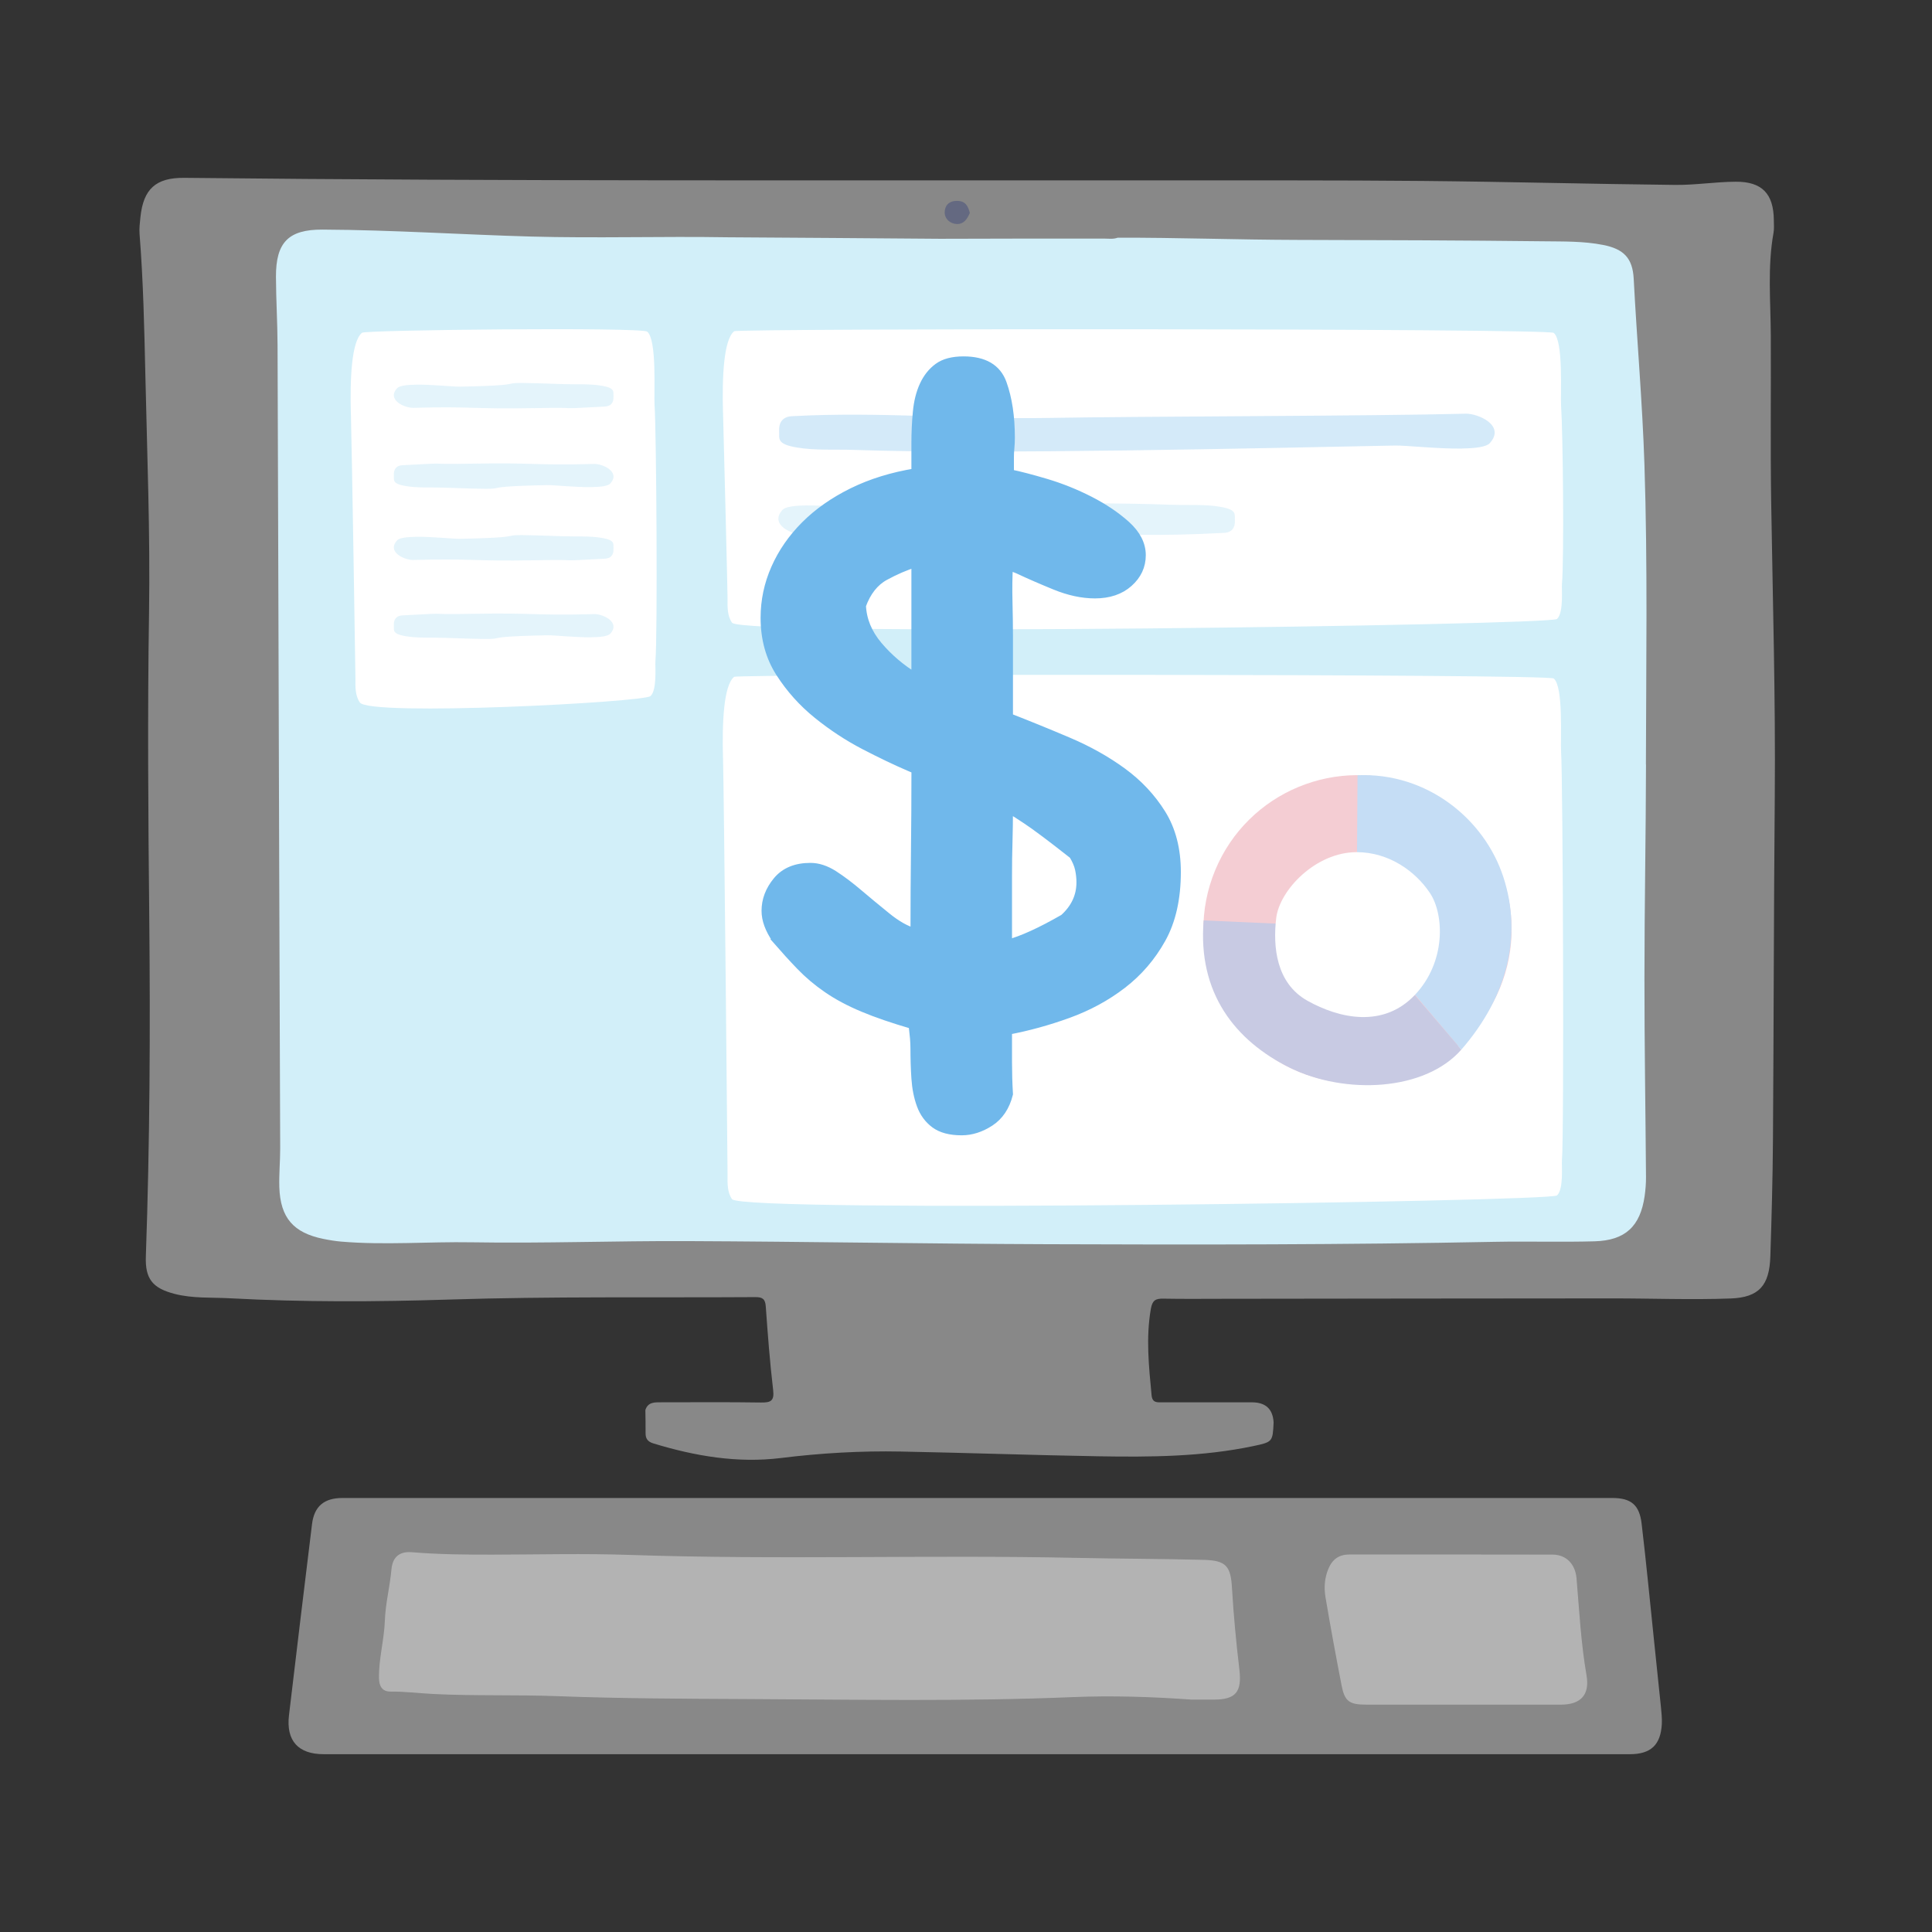 <?xml version="1.0" encoding="UTF-8"?>
<svg id="Colours" xmlns="http://www.w3.org/2000/svg" viewBox="0 0 448 448">
  <rect x="0" y="0" width="448" height="448" fill="#333333" stroke="none"/>
  <defs>
    <style>
      .cls-1 {
        fill: #646981;
      }

      .cls-2 {
        stroke: #70b8eb;
        stroke-miterlimit: 10;
        stroke-width: 2px;
      }

      .cls-2, .cls-3 {
        fill: #70b8eb;
      }

      .cls-4 {
        fill: #454da1;
      }

      .cls-5 {
        fill: #a6d9f2;
      }

      .cls-6 {
        fill: #d2eff9;
      }

      .cls-7 {
        fill: #fff;
      }

      .cls-8 {
        fill: #3c8cdd;
      }

      .cls-9 {
        fill: #db576d;
      }

      .cls-10 {
        opacity: .6;
      }

      .cls-11 {
        opacity: .3;
      }

      .cls-12 {
        fill: #fefefe;
      }

      .cls-13 {
        fill: #888;
      }

      .cls-14 {
        fill: #d1d1d1;
      }
    </style>
  </defs>
  <path class="cls-13" d="M295.33,329.87c-.22,4.43-.2,4.51-4.74,5.46-11.83,2.48-23.84,2.56-35.84,2.36-15.28-.26-30.56-.81-45.85-1.1-9.3-.18-18.56.35-27.82,1.5-10.05,1.24-19.93-.44-29.59-3.39-1.27-.39-1.8-1.08-1.79-2.36.02-1.8-.03-3.59-.05-5.38.6-1.88,2.17-1.79,3.69-1.79,7.71,0,15.42-.07,23.13.05,2.25.03,3.11-.35,2.81-2.9-.76-6.44-1.25-12.91-1.71-19.38-.12-1.7-.74-2.17-2.38-2.16-23.72.15-47.44-.19-71.17.57-16.9.54-33.81.61-50.71-.3-4.29-.23-8.61.07-12.83-1.02-5.14-1.33-6.85-3.5-6.66-8.74.92-26.18,1.05-52.36.79-78.55-.24-23.59-.42-47.18-.05-70.77.28-18.29-.44-36.56-.85-54.83-.25-10.97-.48-21.94-1.35-32.89-.1-1.28.07-2.59.2-3.88.68-6.55,3.57-9.2,10.2-9.13,75.69.82,151.38.53,227.08.59,20.03.02,40.05-.06,60.08.13,19.51.18,39.01.71,58.52.92,4.69.05,9.38-.72,14.07-.74,6.09-.03,8.75,2.81,8.81,8.86.01,1,.1,2.02-.07,2.99-1.43,7.95-.66,15.94-.63,23.92.06,12.9-.11,25.8.09,38.69.36,22.68,1.02,45.36.83,68.05-.23,26.49-.24,52.98-.42,79.47-.06,9.09-.31,18.18-.61,27.27-.22,6.65-2.59,9.47-9.22,9.71-9.19.34-18.4-.03-27.6-.02-29.84.01-59.68.06-89.52.09-4.81,0-9.61.06-14.42-.03-1.81-.04-2.54.39-2.89,2.38-1.17,6.71-.46,13.34.17,20,.17,1.84,1.32,1.66,2.53,1.66,6.91,0,13.82,0,20.73,0q4.8,0,5.04,4.7Z"/>
  <path class="cls-13" d="M226.21,406.77c-50.38,0-100.76,0-151.14,0-5.93,0-8.76-3.12-8.06-9.03,1.75-14.77,3.53-29.54,5.34-44.31.51-4.16,2.82-6.07,7.06-6.07,98.16,0,196.31,0,294.47,0,4.27,0,6.26,1.54,6.78,5.91,1.09,9.12,1.95,18.27,2.91,27.41.53,5.07,1.07,10.13,1.58,15.2.13,1.29.26,2.6.2,3.89-.26,4.85-2.56,7-7.4,7-50.58,0-101.16,0-151.74,0Z"/>
  <path class="cls-6" d="M381.66,177.28c.05-23.18.42-46.37-.34-69.55-.47-14.38-1.74-28.71-2.49-43.08-.25-4.84-2.36-6.92-7.08-7.85-4.55-.9-9.18-.79-13.76-.85-19.02-.22-38.05-.28-57.07-.32-13.92-.03-27.83-.55-41.75-.51-1.07.39-2.17.2-3.26.2-12.66.01-25.32-.01-37.98.05-.7-.04-48.54-.34-49.23-.35-15.21-.25-30.42.25-45.62-.17-16.1-.45-32.17-1.53-48.28-1.61-7.9-.04-10.84,2.95-10.81,10.95.02,5.29.35,10.58.37,15.87.15,40.19.25,80.39.38,120.58.07,21.89.17,43.79.23,65.68,0,2.99-.29,5.99-.2,8.98.24,7.09,3.27,10.57,10.21,11.98,1.37.28,2.76.51,4.15.63,10.08.85,20.18-.01,30.27.16,16.61.28,33.23-.35,49.85-.28,27.83.12,55.65.62,83.48.72,34.64.13,69.28.13,103.91-.55,7.71-.15,15.42.1,23.12-.12,7.13-.2,10.58-3.47,11.6-10.46.21-1.48.33-2.98.32-4.47-.11-15.39-.37-30.78-.36-46.17,0-16.49.33-32.98.36-49.47Z"/>
  <path class="cls-1" d="M224.89,49.37c-.58,1.38-1.4,2.69-3.13,2.57-1.49-.1-2.71-1.2-2.7-2.67,0-1.56.92-2.69,2.86-2.69,1.94,0,2.54,1.17,2.97,2.78Z"/>
  <g class="cls-10">
    <path class="cls-14" d="M276.05,394.09c-9.08-.64-18.18-.93-27.26-.56-25.3,1.05-50.62.57-75.92.45-14.56-.07-29.13-.12-43.67-.67-9.5-.36-18.99-.03-28.46-.49-3.38-.16-6.74-.6-10.14-.57-2.02.02-2.7-1.31-2.72-3.18-.05-4.5,1.21-8.84,1.37-13.34.14-3.94,1.17-7.84,1.52-11.78.28-3.15,2.11-4.24,4.81-4.01,6.18.52,12.36.56,18.55.56,10.61-.02,21.24-.3,31.84.06,34.62,1.18,69.24-.06,103.85.69,9.79.21,19.58.2,29.37.46,5.1.14,6.19,1.45,6.48,6.43.37,6.34.97,12.67,1.72,18.97.61,5.17-.78,7-5.93,7-1.8,0-3.6,0-5.41,0Z"/>
    <path class="cls-14" d="M339.41,395.28c-7.51,0-15.02,0-22.53,0-4.01,0-5.06-.74-5.79-4.48-1.32-6.82-2.59-13.65-3.74-20.51-.36-2.16-.2-4.38.67-6.48.9-2.18,2.43-3.34,4.82-3.34,15.72,0,31.45-.02,47.17.02,3.23,0,5.28,2.27,5.56,5.49.64,7.51,1.02,15.05,2.32,22.51.78,4.5-1.32,6.78-5.94,6.79-7.51.01-15.02,0-22.53,0Z"/>
  </g>
  <path id="Path_8814" data-name="Path 8814" class="cls-7" d="M81.37,96.03c.22,7.94,1.06,60.35,1.05,61.32-.03,1.92-.06,3.98,1.03,5.55,2.28,3.26,65.81-.05,67.39-1.49s1.04-7.04,1.14-8.07c.53-6.12.23-53.38-.2-59.51-.16-2.74.58-15.09-1.71-16.93-1.33-1.07-65.3-.41-66.12.26-2.45,1.99-2.81,10.62-2.59,18.87Z"/>
  <path id="Path_8814-2" data-name="Path 8814" class="cls-7" d="M167.66,95.69c.22,7.94,1.07,42.18,1.05,43.15-.03,1.92-.06,3.98,1.03,5.55,2.28,3.26,189.73.59,191.31-.86,1.58-1.45,1.04-7.04,1.14-8.07.53-6.12.23-35.22-.2-41.34-.16-2.74.58-15.09-1.71-16.93-1.33-1.07-189.22-1.04-190.04-.38-2.45,1.99-2.81,10.62-2.59,18.87Z"/>
  <path id="Path_8814-3" data-name="Path 8814" class="cls-7" d="M167.66,175.83c.22,7.94,1.07,95.71,1.05,96.68-.03,1.92-.06,3.98,1.03,5.55,2.28,3.26,189.73.59,191.31-.86s1.04-7.04,1.14-8.07c.53-6.12.23-88.74-.2-94.87-.16-2.74.58-15.09-1.71-16.93-1.33-1.07-189.22-1.04-190.04-.38-2.45,1.99-2.81,10.62-2.59,18.87Z"/>
  <g class="cls-11">
    <path id="Path_8830" data-name="Path 8830" class="cls-3" d="M339.01,104c3.11-.04,5.65-.36,6.45-1.24,3.74-4.13-2.76-6.91-5.59-6.83-21,.56-75.69.6-96.7.98-20.21.36-39.21-1.49-59.34-.41-2.48.05-3.26,1.64-3.16,3.42.1,1.77-.71,3.02,4.05,3.84,4.29.74,9.07.41,13.42.57,30.64,1.08,94.87-.42,125.5-1.02,2.32-.03,9.77.78,15.39.71Z"/>
    <path id="Path_8830-2" data-name="Path 8830" class="cls-5" d="M186.81,117.21c-2.59.03-4.7.3-5.37,1.03-3.12,3.44,2.3,5.76,4.65,5.69,17.49-.47,42,.41,59.49.09,16.83-.3,21.36.45,38.13-.45,2.07-.04,2.72-1.37,2.64-2.85-.08-1.48.59-2.52-3.37-3.2-3.57-.62-7.55-.34-11.18-.47-25.52-.9-46.66.24-72.18.74-1.93.03-8.14-.65-12.82-.59Z"/>
  </g>
  <g class="cls-11">
    <circle class="cls-9" cx="314.79" cy="215.48" r="35.73" transform="translate(-4.76 423.85) rotate(-67.5)"/>
    <path class="cls-8" d="M314.79,179.75l-.23,34.9,24.3,28.75c10.89-12.54,14.11-26.62,9.75-40.01-4.38-13.45-17.65-24.29-33.82-23.63Z"/>
    <path class="cls-4" d="M338.86,243.39l-24.3-28.39-35.45-1.57c-1.41,16.83,7.29,27.9,19.98,34.16,12.87,6.34,31.34,5.44,39.77-4.2Z"/>
    <path class="cls-12" d="M314.58,197.6c7.54,0,13.67,4.47,17,9.47,3.33,5,3.77,16.04-3.56,23.71-7.33,7.67-17.5,5.38-24.84,1.28-7.33-4.1-8.02-12.65-7.25-19.16.77-6.51,9.16-15.3,18.65-15.3Z"/>
  </g>
  <g class="cls-11">
    <path id="Path_8830-3" data-name="Path 8830" class="cls-5" d="M96.37,89.2c-2.07.03-3.76.24-4.29.82-2.49,2.75,1.84,4.6,3.72,4.55,13.98-.37,13.88.33,27.86.07,13.45-.24,3.1.36,16.49-.36,1.65-.03,2.17-1.09,2.11-2.27-.06-1.18.47-2.01-2.69-2.56-2.85-.49-6.03-.28-8.93-.38-20.39-.72-3.65.19-24.03.59-1.54.02-6.5-.52-10.24-.47Z"/>
    <path id="Path_8830-4" data-name="Path 8830" class="cls-5" d="M96.37,124.48c-2.07.03-3.76.24-4.29.82-2.49,2.75,1.84,4.6,3.72,4.55,13.98-.37,13.88.33,27.86.07,13.45-.24,3.1.36,16.49-.36,1.65-.03,2.17-1.09,2.11-2.27-.06-1.18.47-2.01-2.69-2.56-2.85-.49-6.03-.28-8.93-.38-20.39-.72-3.65.19-24.03.59-1.54.02-6.5-.52-10.24-.47Z"/>
    <path id="Path_8830-5" data-name="Path 8830" class="cls-5" d="M137.22,112.95c2.07-.03,3.76-.24,4.29-.82,2.49-2.75-1.84-4.6-3.72-4.55-13.98.37-13.88-.33-27.86-.07-13.45.24-3.1-.36-16.49.36-1.65.03-2.17,1.09-2.11,2.27.06,1.18-.47,2.01,2.69,2.56,2.85.49,6.03.28,8.93.38,20.39.72,3.65-.19,24.03-.59,1.54-.02,6.5.52,10.24.47Z"/>
    <path id="Path_8830-6" data-name="Path 8830" class="cls-5" d="M137.22,147.77c2.07-.03,3.76-.24,4.29-.82,2.49-2.75-1.84-4.6-3.72-4.55-13.98.37-13.88-.33-27.86-.07-13.45.24-3.1-.36-16.49.36-1.65.03-2.17,1.09-2.11,2.27.06,1.18-.47,2.01,2.69,2.56,2.85.49,6.03.28,8.93.38,20.39.72,3.65-.19,24.03-.59,1.54-.02,6.5.52,10.24.47Z"/>
  </g>
  <path class="cls-2" d="M180.01,217.81c-1.62-2.34-2.42-4.54-2.42-6.6,0-2.49.88-4.8,2.64-6.93,1.76-2.12,4.32-3.19,7.7-3.19,1.76,0,3.55.59,5.39,1.76,1.83,1.18,3.77,2.64,5.83,4.4,1.9,1.62,4.03,3.37,6.38,5.28,2.34,1.91,4.54,3.16,6.6,3.74,0-6.6.04-12.9.11-18.91.07-6.01.11-12.32.11-18.91l-1.54-.66c-3.08-1.32-6.52-2.97-10.34-4.95-3.81-1.98-7.44-4.36-10.89-7.15-3.45-2.78-6.34-6.01-8.69-9.68-2.35-3.66-3.52-7.92-3.52-12.75,0-3.96.8-7.77,2.42-11.44,1.61-3.66,3.92-7,6.93-10.01s6.67-5.57,11-7.7c4.32-2.12,9.2-3.63,14.62-4.51v-6.82c0-2.49.11-4.91.34-7.26.22-2.35.74-4.4,1.55-6.16.81-1.76,1.92-3.15,3.33-4.18,1.4-1.03,3.37-1.54,5.88-1.54,4.74,0,7.74,1.76,9,5.28,1.26,3.52,1.89,7.7,1.89,12.54,0,.88-.04,1.69-.11,2.42-.08.74-.11,1.47-.11,2.2v3.74c2.2.44,5.02,1.18,8.47,2.2,3.44,1.03,6.82,2.38,10.12,4.07,3.3,1.69,6.12,3.6,8.47,5.72,2.34,2.13,3.52,4.44,3.52,6.93s-.99,4.62-2.97,6.38c-1.98,1.76-4.58,2.64-7.81,2.64-2.93,0-6.01-.66-9.24-1.98-3.23-1.32-6.08-2.56-8.58-3.74l-2.2-.88c-.15,2.64-.19,5.43-.11,8.36.07,2.93.11,5.64.11,8.14v18.69c4.52,1.76,9.11,3.63,13.77,5.61,4.67,1.98,8.86,4.33,12.58,7.04,3.72,2.72,6.74,5.94,9.08,9.68,2.33,3.74,3.5,8.25,3.5,13.52,0,6.16-1.17,11.33-3.5,15.51-2.33,4.18-5.36,7.7-9.08,10.56-3.72,2.86-7.91,5.13-12.57,6.82-4.66,1.69-9.33,2.97-14,3.85v7.37c0,2.42.07,4.87.22,7.37-.74,2.93-2.19,5.09-4.33,6.49-2.15,1.39-4.33,2.09-6.55,2.09-2.67,0-4.74-.55-6.22-1.65-1.48-1.1-2.55-2.57-3.22-4.4-.67-1.83-1.08-3.89-1.23-6.16-.15-2.27-.22-4.58-.22-6.93,0-.74-.04-1.54-.11-2.42-.08-.88-.19-1.9-.33-3.08-4.55-1.32-8.4-2.64-11.55-3.96-3.15-1.32-5.9-2.78-8.25-4.4-2.35-1.61-4.43-3.37-6.27-5.28-1.83-1.9-3.7-3.96-5.61-6.16ZM212.34,130.5c-2.35.74-4.73,1.76-7.15,3.08-2.42,1.32-4.22,3.6-5.39,6.82.15,3.38,1.43,6.49,3.85,9.35,2.42,2.86,5.31,5.31,8.69,7.37v-26.61ZM241.6,192.63c-2.25-1.68-4.81-3.41-7.71-5.17,0,2.64-.04,5.24-.11,7.81-.08,2.57-.11,5.1-.11,7.59v16.05c3.33-.88,7.67-2.86,13.03-5.94,2.6-2.34,3.91-5.13,3.91-8.36,0-1.03-.11-2.05-.33-3.08-.22-1.02-.69-2.12-1.41-3.3-2.6-2.05-5.03-3.92-7.27-5.61Z"/>
</svg>